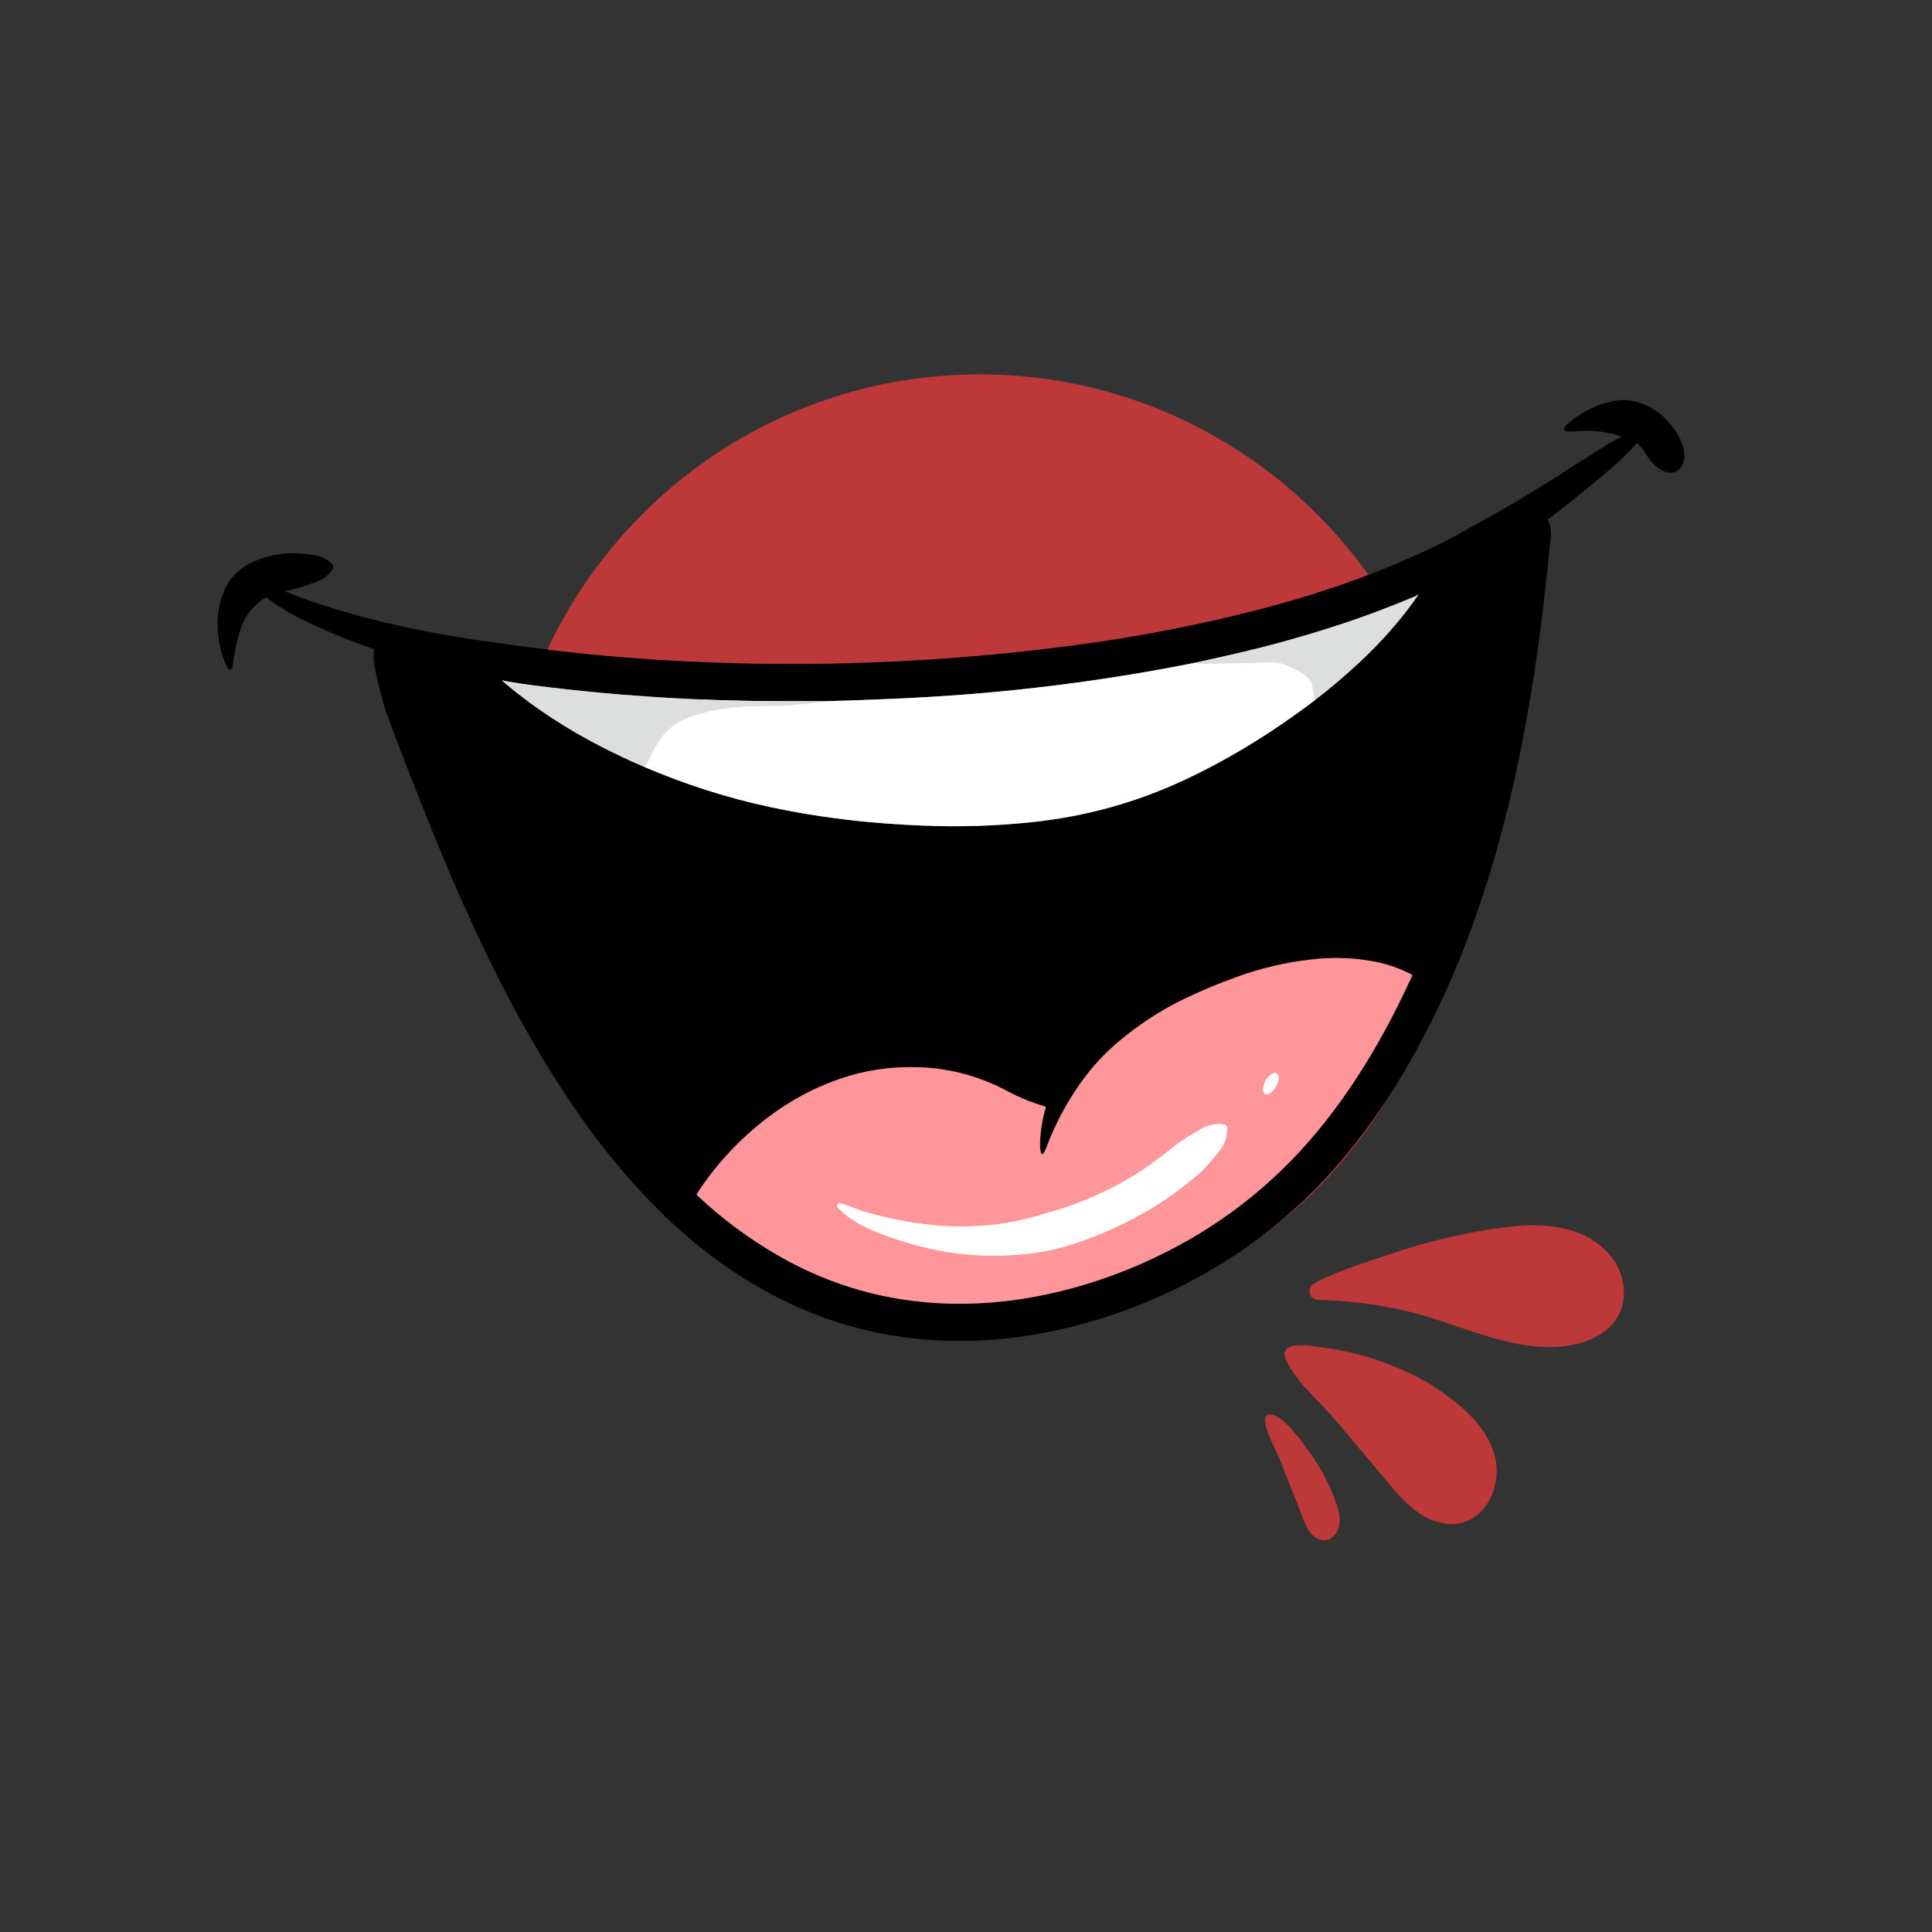 <svg version="1.0" preserveAspectRatio="xMidYMid meet" height="500" viewBox="0 0 375 375" zoomAndPan="magnify" width="500" xmlns:xlink="http://www.w3.org/1999/xlink" xmlns="http://www.w3.org/2000/svg"><rect x="0" y="0" width="375" height="375" fill="#333333" stroke="none"/><defs><clipPath id="ab66a5337a"><path clip-rule="nonzero" d="M 97 72 L 283 72 L 283 258 L 97 258 Z M 97 72"></path></clipPath><clipPath id="f5bb1c8e7a"><path clip-rule="nonzero" d="M 92.918 77.566 L 277.84 68.02 L 287.383 252.938 L 102.465 262.484 Z M 92.918 77.566"></path></clipPath><clipPath id="a4e4116979"><path clip-rule="nonzero" d="M 185.379 72.793 C 134.316 75.43 95.055 118.961 97.691 170.027 C 100.328 221.09 143.859 260.348 194.926 257.711 C 245.988 255.078 285.246 211.543 282.609 160.48 C 279.977 109.414 236.441 70.156 185.379 72.793 Z M 185.379 72.793"></path></clipPath><clipPath id="0ae7f6a262"><path clip-rule="nonzero" d="M 245 237 L 316 237 L 316 299 L 245 299 Z M 245 237"></path></clipPath><clipPath id="c926dfa394"><path clip-rule="nonzero" d="M 308.082 228.172 L 327.918 280.203 L 256.066 307.594 L 236.23 255.562 Z M 308.082 228.172"></path></clipPath><clipPath id="28a38f7624"><path clip-rule="nonzero" d="M 308.082 228.172 L 327.918 280.203 L 256.066 307.594 L 236.23 255.562 Z M 308.082 228.172"></path></clipPath><clipPath id="3e23599424"><path clip-rule="nonzero" d="M 129 98 L 263 98 L 263 167 L 129 167 Z M 129 98"></path></clipPath><clipPath id="5b3d4df60b"><path clip-rule="nonzero" d="M 40.43 90.301 L 326.488 77.027 L 334.723 254.492 L 48.664 267.766 Z M 40.43 90.301"></path></clipPath><clipPath id="7ff835c1a4"><path clip-rule="nonzero" d="M 40.43 90.301 L 326.488 77.027 L 334.723 254.492 L 48.664 267.766 Z M 40.43 90.301"></path></clipPath><clipPath id="af1370c687"><path clip-rule="nonzero" d="M 40.43 90.301 L 326.488 77.027 L 334.723 254.492 L 48.664 267.766 Z M 40.43 90.301"></path></clipPath><clipPath id="ded7cdffc2"><path clip-rule="nonzero" d="M 67 102 L 190 102 L 190 179 L 67 179 Z M 67 102"></path></clipPath><clipPath id="fec2486e1c"><path clip-rule="nonzero" d="M 40.43 90.301 L 326.488 77.027 L 334.723 254.492 L 48.664 267.766 Z M 40.43 90.301"></path></clipPath><clipPath id="e931015809"><path clip-rule="nonzero" d="M 40.43 90.301 L 326.488 77.027 L 334.723 254.492 L 48.664 267.766 Z M 40.43 90.301"></path></clipPath><clipPath id="f15a3864b3"><path clip-rule="nonzero" d="M 40.43 90.301 L 326.488 77.027 L 334.723 254.492 L 48.664 267.766 Z M 40.43 90.301"></path></clipPath><clipPath id="bbcc69ff5c"><path clip-rule="nonzero" d="M 95 105 L 286 105 L 286 191 L 95 191 Z M 95 105"></path></clipPath><clipPath id="abd16b8f35"><path clip-rule="nonzero" d="M 40.43 90.301 L 326.488 77.027 L 334.723 254.492 L 48.664 267.766 Z M 40.43 90.301"></path></clipPath><clipPath id="82c3d4693d"><path clip-rule="nonzero" d="M 40.43 90.301 L 326.488 77.027 L 334.723 254.492 L 48.664 267.766 Z M 40.43 90.301"></path></clipPath><clipPath id="4d0ce725e8"><path clip-rule="nonzero" d="M 40.43 90.301 L 326.488 77.027 L 334.723 254.492 L 48.664 267.766 Z M 40.43 90.301"></path></clipPath><clipPath id="d52da28eb3"><path clip-rule="nonzero" d="M 202 85 L 306 85 L 306 166 L 202 166 Z M 202 85"></path></clipPath><clipPath id="e958406071"><path clip-rule="nonzero" d="M 40.43 90.301 L 326.488 77.027 L 334.723 254.492 L 48.664 267.766 Z M 40.43 90.301"></path></clipPath><clipPath id="b8a7c129c9"><path clip-rule="nonzero" d="M 40.43 90.301 L 326.488 77.027 L 334.723 254.492 L 48.664 267.766 Z M 40.43 90.301"></path></clipPath><clipPath id="f10c081ea2"><path clip-rule="nonzero" d="M 40.43 90.301 L 326.488 77.027 L 334.723 254.492 L 48.664 267.766 Z M 40.43 90.301"></path></clipPath><clipPath id="029894d320"><path clip-rule="nonzero" d="M 202 98 L 286 98 L 286 166 L 202 166 Z M 202 98"></path></clipPath><clipPath id="0004a2adc2"><path clip-rule="nonzero" d="M 40.43 90.301 L 326.488 77.027 L 334.723 254.492 L 48.664 267.766 Z M 40.43 90.301"></path></clipPath><clipPath id="88254f7c0e"><path clip-rule="nonzero" d="M 40.43 90.301 L 326.488 77.027 L 334.723 254.492 L 48.664 267.766 Z M 40.43 90.301"></path></clipPath><clipPath id="5e47abf57c"><path clip-rule="nonzero" d="M 40.43 90.301 L 326.488 77.027 L 334.723 254.492 L 48.664 267.766 Z M 40.43 90.301"></path></clipPath><clipPath id="25c40be832"><path clip-rule="nonzero" d="M 95 106 L 190 106 L 190 179 L 95 179 Z M 95 106"></path></clipPath><clipPath id="3b7cbc656d"><path clip-rule="nonzero" d="M 40.43 90.301 L 326.488 77.027 L 334.723 254.492 L 48.664 267.766 Z M 40.43 90.301"></path></clipPath><clipPath id="29c263746e"><path clip-rule="nonzero" d="M 40.43 90.301 L 326.488 77.027 L 334.723 254.492 L 48.664 267.766 Z M 40.43 90.301"></path></clipPath><clipPath id="0dc8422782"><path clip-rule="nonzero" d="M 40.43 90.301 L 326.488 77.027 L 334.723 254.492 L 48.664 267.766 Z M 40.43 90.301"></path></clipPath><clipPath id="412fb26ed1"><path clip-rule="nonzero" d="M 105 155 L 305 155 L 305 268 L 105 268 Z M 105 155"></path></clipPath><clipPath id="e0ef5bc713"><path clip-rule="nonzero" d="M 40.43 90.301 L 326.488 77.027 L 334.723 254.492 L 48.664 267.766 Z M 40.43 90.301"></path></clipPath><clipPath id="0b5a90239c"><path clip-rule="nonzero" d="M 40.43 90.301 L 326.488 77.027 L 334.723 254.492 L 48.664 267.766 Z M 40.43 90.301"></path></clipPath><clipPath id="16b3ce5000"><path clip-rule="nonzero" d="M 40.43 90.301 L 326.488 77.027 L 334.723 254.492 L 48.664 267.766 Z M 40.43 90.301"></path></clipPath><clipPath id="cbfb8cbfc3"><path clip-rule="nonzero" d="M 215 178 L 279 178 L 279 243 L 215 243 Z M 215 178"></path></clipPath><clipPath id="00eae6b835"><path clip-rule="nonzero" d="M 40.43 90.301 L 326.488 77.027 L 334.723 254.492 L 48.664 267.766 Z M 40.43 90.301"></path></clipPath><clipPath id="566472dd39"><path clip-rule="nonzero" d="M 40.43 90.301 L 326.488 77.027 L 334.723 254.492 L 48.664 267.766 Z M 40.43 90.301"></path></clipPath><clipPath id="26ca4861d2"><path clip-rule="nonzero" d="M 40.43 90.301 L 326.488 77.027 L 334.723 254.492 L 48.664 267.766 Z M 40.43 90.301"></path></clipPath><clipPath id="4a7b8e4ef3"><path clip-rule="nonzero" d="M 132 188 L 269 188 L 269 268 L 132 268 Z M 132 188"></path></clipPath><clipPath id="b995f52173"><path clip-rule="nonzero" d="M 40.43 90.301 L 326.488 77.027 L 334.723 254.492 L 48.664 267.766 Z M 40.43 90.301"></path></clipPath><clipPath id="41268ebfd5"><path clip-rule="nonzero" d="M 40.43 90.301 L 326.488 77.027 L 334.723 254.492 L 48.664 267.766 Z M 40.43 90.301"></path></clipPath><clipPath id="9a4100c4e4"><path clip-rule="nonzero" d="M 40.43 90.301 L 326.488 77.027 L 334.723 254.492 L 48.664 267.766 Z M 40.43 90.301"></path></clipPath><clipPath id="eec368dac1"><path clip-rule="nonzero" d="M 42 77 L 327 77 L 327 261 L 42 261 Z M 42 77"></path></clipPath><clipPath id="3a2d20b652"><path clip-rule="nonzero" d="M 40.43 90.301 L 326.488 77.027 L 334.723 254.492 L 48.664 267.766 Z M 40.43 90.301"></path></clipPath><clipPath id="6b89a7534b"><path clip-rule="nonzero" d="M 40.43 90.301 L 326.488 77.027 L 334.723 254.492 L 48.664 267.766 Z M 40.43 90.301"></path></clipPath><clipPath id="94d8064099"><path clip-rule="nonzero" d="M 40.43 90.301 L 326.488 77.027 L 334.723 254.492 L 48.664 267.766 Z M 40.43 90.301"></path></clipPath><clipPath id="9a14db9b30"><path clip-rule="nonzero" d="M 232 115 L 276 115 L 276 136 L 232 136 Z M 232 115"></path></clipPath><clipPath id="3e5854c83f"><path clip-rule="nonzero" d="M 40.43 90.301 L 326.488 77.027 L 334.723 254.492 L 48.664 267.766 Z M 40.43 90.301"></path></clipPath><clipPath id="1afb53d5af"><path clip-rule="nonzero" d="M 40.43 90.301 L 326.488 77.027 L 334.723 254.492 L 48.664 267.766 Z M 40.43 90.301"></path></clipPath><clipPath id="fa08148a2c"><path clip-rule="nonzero" d="M 40.43 90.301 L 326.488 77.027 L 334.723 254.492 L 48.664 267.766 Z M 40.43 90.301"></path></clipPath><clipPath id="400a69d157"><path clip-rule="nonzero" d="M 97 132 L 160 132 L 160 149 L 97 149 Z M 97 132"></path></clipPath><clipPath id="1169ed6af6"><path clip-rule="nonzero" d="M 40.43 90.301 L 326.488 77.027 L 334.723 254.492 L 48.664 267.766 Z M 40.43 90.301"></path></clipPath><clipPath id="e07c8044bf"><path clip-rule="nonzero" d="M 40.43 90.301 L 326.488 77.027 L 334.723 254.492 L 48.664 267.766 Z M 40.43 90.301"></path></clipPath><clipPath id="02c4c9cf31"><path clip-rule="nonzero" d="M 40.43 90.301 L 326.488 77.027 L 334.723 254.492 L 48.664 267.766 Z M 40.43 90.301"></path></clipPath><clipPath id="3102e79422"><path clip-rule="nonzero" d="M 125 128 L 256 128 L 256 161 L 125 161 Z M 125 128"></path></clipPath><clipPath id="d5fed8e5bb"><path clip-rule="nonzero" d="M 40.43 90.301 L 326.488 77.027 L 334.723 254.492 L 48.664 267.766 Z M 40.43 90.301"></path></clipPath><clipPath id="1fdb901efe"><path clip-rule="nonzero" d="M 40.43 90.301 L 326.488 77.027 L 334.723 254.492 L 48.664 267.766 Z M 40.43 90.301"></path></clipPath><clipPath id="64bbdd489d"><path clip-rule="nonzero" d="M 40.43 90.301 L 326.488 77.027 L 334.723 254.492 L 48.664 267.766 Z M 40.43 90.301"></path></clipPath><clipPath id="8437aa7e20"><path clip-rule="nonzero" d="M 135 185 L 275 185 L 275 254 L 135 254 Z M 135 185"></path></clipPath><clipPath id="346bc0806d"><path clip-rule="nonzero" d="M 40.43 90.301 L 326.488 77.027 L 334.723 254.492 L 48.664 267.766 Z M 40.43 90.301"></path></clipPath><clipPath id="c0591fc613"><path clip-rule="nonzero" d="M 40.43 90.301 L 326.488 77.027 L 334.723 254.492 L 48.664 267.766 Z M 40.43 90.301"></path></clipPath><clipPath id="a1a2faf27f"><path clip-rule="nonzero" d="M 40.43 90.301 L 326.488 77.027 L 334.723 254.492 L 48.664 267.766 Z M 40.43 90.301"></path></clipPath><clipPath id="b85b859617"><path clip-rule="nonzero" d="M 245 208 L 249 208 L 249 213 L 245 213 Z M 245 208"></path></clipPath><clipPath id="742c76fdaf"><path clip-rule="nonzero" d="M 40.43 90.301 L 326.488 77.027 L 334.723 254.492 L 48.664 267.766 Z M 40.43 90.301"></path></clipPath><clipPath id="766bf17878"><path clip-rule="nonzero" d="M 40.43 90.301 L 326.488 77.027 L 334.723 254.492 L 48.664 267.766 Z M 40.43 90.301"></path></clipPath><clipPath id="af192c180e"><path clip-rule="nonzero" d="M 40.43 90.301 L 326.488 77.027 L 334.723 254.492 L 48.664 267.766 Z M 40.43 90.301"></path></clipPath><clipPath id="c5bba6d13c"><path clip-rule="nonzero" d="M 162 218 L 239 218 L 239 244 L 162 244 Z M 162 218"></path></clipPath><clipPath id="a322b84118"><path clip-rule="nonzero" d="M 40.43 90.301 L 326.488 77.027 L 334.723 254.492 L 48.664 267.766 Z M 40.43 90.301"></path></clipPath><clipPath id="a509eb1bb4"><path clip-rule="nonzero" d="M 40.43 90.301 L 326.488 77.027 L 334.723 254.492 L 48.664 267.766 Z M 40.43 90.301"></path></clipPath><clipPath id="71dbf5d7bf"><path clip-rule="nonzero" d="M 40.43 90.301 L 326.488 77.027 L 334.723 254.492 L 48.664 267.766 Z M 40.43 90.301"></path></clipPath></defs><g clip-path="url(#ab66a5337a)"><g clip-path="url(#f5bb1c8e7a)"><g clip-path="url(#a4e4116979)"><path fill-rule="nonzero" fill-opacity="1" d="M 92.918 77.566 L 277.84 68.02 L 287.383 252.938 L 102.465 262.484 Z M 92.918 77.566" fill="#bd3838"></path></g></g></g><g clip-path="url(#0ae7f6a262)"><g clip-path="url(#c926dfa394)"><g clip-path="url(#28a38f7624)"><path fill-rule="nonzero" fill-opacity="1" d="M 280.641 270.754 C 284.977 273.809 289.031 277.832 290.234 283 C 291.434 288.168 288.703 294.484 283.523 295.625 C 280.711 296.246 277.742 295.277 275.367 293.652 C 272.992 292.031 271.109 289.797 269.262 287.594 C 266.027 283.746 262.797 279.895 259.562 276.047 C 256.594 272.508 251.992 268.609 249.883 264.52 C 247.438 259.781 254.27 261.234 257.02 261.594 C 261.027 262.117 264.973 263.098 268.758 264.508 C 272.859 266.035 277.18 268.031 280.641 270.754 Z M 254.508 282.324 C 253.066 280.32 249.387 274.914 246.734 274.574 C 243.586 274.176 247.641 281.293 248.305 282.988 C 249.852 286.914 251.395 290.844 252.938 294.77 C 253.328 295.77 253.734 296.785 254.418 297.609 C 255.105 298.43 256.137 299.043 257.203 298.953 C 258.605 298.832 259.676 297.52 259.949 296.141 C 260.223 294.762 259.863 293.34 259.43 292.004 C 258.25 288.547 256.641 285.293 254.504 282.324 Z M 269.379 243.57 C 265.18 245.008 259.492 246.695 255.051 249.117 C 253.539 249.941 254.066 252.227 255.785 252.289 C 260.293 252.461 266.867 252.832 274.859 254.953 C 284.098 257.402 293.039 262.074 302.574 261.398 C 307.105 261.078 311.973 259.336 314.137 255.34 C 316.066 251.777 315.266 247.133 312.773 243.938 C 310.285 240.746 306.371 238.887 302.379 238.195 C 298.07 237.449 293.637 237.941 289.328 238.605 C 282.539 239.648 275.875 241.352 269.379 243.57 Z M 269.379 243.57" fill="#bd3838"></path></g></g></g><g clip-path="url(#3e23599424)"><g clip-path="url(#5b3d4df60b)"><g clip-path="url(#7ff835c1a4)"><g clip-path="url(#af1370c687)"><path stroke-miterlimit="4" stroke-opacity="1" stroke-width="2" stroke="#808080" d="M 78.537 45.501 C 72.728 46.386 66.885 46.909 61.006 47.067 C 59.629 47.105 58.25 47.123 56.872 47.123 C 54.963 47.124 53.055 47.105 51.148 47.066" stroke-linejoin="miter" fill="none" transform="matrix(2.65, -0.123, 0.123, 2.652, 18.422, 17.596)" stroke-linecap="butt"></path></g></g></g></g><g clip-path="url(#ded7cdffc2)"><g clip-path="url(#fec2486e1c)"><g clip-path="url(#e931015809)"><g clip-path="url(#f15a3864b3)"><path stroke-miterlimit="4" stroke-opacity="1" stroke-width="2" stroke="#6f6f6f" d="M 51.148 47.066 C 49.932 47.008 48.716 46.948 47.503 46.886 C 41.612 46.586 35.784 45.93 30.013 44.917 C 29.309 44.794 28.606 44.653 27.909 44.494 C 27.871 44.484 27.811 44.454 27.76 44.442 C 27.738 44.438 27.734 44.444 27.751 44.461 C 27.929 44.636 28.029 44.735 28.053 44.757 C 30.039 46.578 32.288 48.207 34.798 49.64 C 35.931 50.288 36.965 50.834 37.904 51.278" stroke-linejoin="miter" fill="none" transform="matrix(2.65, -0.123, 0.123, 2.652, 18.422, 17.596)" stroke-linecap="butt"></path></g></g></g></g><g clip-path="url(#bbcc69ff5c)"><g clip-path="url(#abd16b8f35)"><g clip-path="url(#82c3d4693d)"><g clip-path="url(#4d0ce725e8)"><path stroke-miterlimit="4" stroke-opacity="1" stroke-width="2" stroke="#808080" d="M 37.904 51.278 C 40.841 52.697 43.862 53.814 46.967 54.627 C 50.048 55.435 53.284 56.011 56.672 56.357 C 56.927 56.382 57.319 56.419 57.843 56.468 C 60.594 56.721 63.349 56.764 66.11 56.596 C 69.981 56.36 73.69 55.512 77.239 54.055 C 80.713 52.628 84.024 50.775 87.108 48.637" stroke-linejoin="miter" fill="none" transform="matrix(2.65, -0.123, 0.123, 2.652, 18.422, 17.596)" stroke-linecap="butt"></path></g></g></g></g><g clip-path="url(#d52da28eb3)"><g clip-path="url(#e958406071)"><g clip-path="url(#b8a7c129c9)"><g clip-path="url(#f10c081ea2)"><path stroke-miterlimit="4" stroke-opacity="1" stroke-width="2" stroke="#6f6f6f" d="M 87.108 48.637 C 88.176 47.901 89.287 47.047 90.439 46.073 C 92.2 44.585 93.723 42.998 95.007 41.312 C 95.032 41.278 95.026 41.273 94.991 41.295 C 94.909 41.346 94.822 41.385 94.742 41.415 C 92.914 42.087 91.146 42.662 89.436 43.141 C 86.355 44.003 83.223 44.705 80.038 45.242 C 79.539 45.326 79.039 45.412 78.537 45.501" stroke-linejoin="miter" fill="none" transform="matrix(2.65, -0.123, 0.123, 2.652, 18.422, 17.596)" stroke-linecap="butt"></path></g></g></g></g><g clip-path="url(#029894d320)"><g clip-path="url(#0004a2adc2)"><g clip-path="url(#88254f7c0e)"><g clip-path="url(#5e47abf57c)"><path stroke-miterlimit="4" stroke-opacity="1" stroke-width="2" stroke="#eeefef" d="M 87.108 48.637 L 87.048 48.576 C 87.034 48.563 87.027 48.546 87.028 48.528 C 87.025 48.232 86.989 47.873 86.933 47.609 C 86.892 47.413 86.861 47.297 86.839 47.263 C 86.543 46.806 86.017 46.463 85.51 46.2 C 85.244 46.061 85.022 45.959 84.84 45.895 C 84.65 45.827 84.406 45.785 84.111 45.77 C 83.774 45.751 83.344 45.737 82.819 45.726 C 81.747 45.704 80.687 45.679 79.643 45.648 C 79.422 45.641 79.15 45.631 78.829 45.62 C 78.748 45.617 78.651 45.577 78.537 45.501" stroke-linejoin="miter" fill="none" transform="matrix(2.65, -0.123, 0.123, 2.652, 18.422, 17.596)" stroke-linecap="butt"></path></g></g></g></g><g clip-path="url(#25c40be832)"><g clip-path="url(#3b7cbc656d)"><g clip-path="url(#29c263746e)"><g clip-path="url(#0dc8422782)"><path stroke-miterlimit="4" stroke-opacity="1" stroke-width="2" stroke="#eeefef" d="M 51.148 47.066 C 51.073 47.089 50.993 47.105 50.912 47.113 C 50.838 47.118 50.759 47.128 50.672 47.139 C 50.537 47.156 50.402 47.173 50.267 47.192 C 50.156 47.206 50.02 47.21 49.857 47.204 C 49.718 47.197 49.559 47.206 49.377 47.227 C 49.206 47.246 48.9 47.258 48.461 47.261 C 48.131 47.265 47.824 47.261 47.546 47.25 C 46.998 47.229 46.484 47.212 46.004 47.199 C 44.51 47.156 43.093 47.304 41.75 47.645 C 40.678 47.918 39.762 48.443 39.102 49.323 C 38.871 49.632 38.692 49.899 38.566 50.126 C 38.269 50.66 38.049 51.045 37.904 51.278" stroke-linejoin="miter" fill="none" transform="matrix(2.65, -0.123, 0.123, 2.652, 18.422, 17.596)" stroke-linecap="butt"></path></g></g></g></g><g clip-path="url(#412fb26ed1)"><g clip-path="url(#e0ef5bc713)"><g clip-path="url(#0b5a90239c)"><g clip-path="url(#16b3ce5000)"><path stroke-miterlimit="4" stroke-opacity="1" stroke-width="2" stroke="#804b4d" d="M 65.563 80.842 C 65.54 80.81 65.526 80.781 65.522 80.757 C 65.484 80.54 65.48 80.277 65.507 79.967 C 65.581 79.123 65.761 78.291 66.049 77.467 C 66.054 77.453 66.046 77.436 66.031 77.43 C 66.031 77.43 66.03 77.43 66.03 77.43 C 65.454 77.231 64.88 76.995 64.309 76.721 C 63.752 76.452 63.083 76.032 62.594 75.774 C 60.799 74.829 58.888 74.278 56.858 74.117 C 54.874 73.962 52.949 74.158 51.084 74.705 C 49.152 75.273 47.341 76.14 45.654 77.308 C 43.551 78.765 41.753 80.531 40.26 82.606 C 40.228 82.648 40.231 82.688 40.267 82.727 C 42.013 84.524 43.932 86.089 46.025 87.422 C 49.721 89.776 53.765 91.127 58.154 91.474 C 60.903 91.693 63.705 91.501 66.412 90.974 C 69.137 90.445 71.786 89.603 74.362 88.45 C 79.022 86.361 83.039 83.37 86.41 79.48 C 89.1 76.372 91.298 72.924 93.195 69.228 C 93.225 69.168 93.247 69.117 93.262 69.075 C 93.267 69.056 93.262 69.043 93.246 69.033 C 92.545 68.625 91.818 68.31 91.063 68.088 C 89.392 67.596 87.603 67.462 85.879 67.584 C 83.997 67.717 82.168 68.063 80.391 68.619 C 79.058 69.038 77.762 69.501 76.462 70.059 C 74.704 70.814 73.042 71.799 71.476 73.014 C 70.615 73.683 69.83 74.434 69.121 75.269 C 67.82 76.8 66.749 78.549 65.906 80.514 C 65.859 80.623 65.795 80.733 65.712 80.844 C 65.682 80.885 65.624 80.893 65.583 80.863 C 65.576 80.857 65.569 80.849 65.563 80.842" stroke-linejoin="miter" fill="none" transform="matrix(2.65, -0.123, 0.123, 2.652, 18.422, 17.596)" stroke-linecap="butt"></path></g></g></g></g><g clip-path="url(#cbfb8cbfc3)"><g clip-path="url(#00eae6b835)"><g clip-path="url(#566472dd39)"><g clip-path="url(#26ca4861d2)"><path stroke-miterlimit="4" stroke-opacity="1" stroke-width="2" stroke="#ffcbcc" d="M 82.106 77.241 C 82.31 77.371 82.685 77.15 82.939 76.747 C 83.194 76.343 83.235 75.912 83.028 75.781 C 82.822 75.651 82.449 75.872 82.195 76.276 C 81.939 76.678 81.899 77.111 82.106 77.241" stroke-linejoin="miter" fill="none" transform="matrix(2.65, -0.123, 0.123, 2.652, 18.422, 17.596)" stroke-linecap="butt"></path></g></g></g></g><g clip-path="url(#4a7b8e4ef3)"><g clip-path="url(#b995f52173)"><g clip-path="url(#41268ebfd5)"><g clip-path="url(#9a4100c4e4)"><path stroke-miterlimit="4" stroke-opacity="1" stroke-width="2" stroke="#ffcbcc" d="M 52.646 84.56 C 52.312 84.449 51.903 84.281 51.418 84.058 C 51.244 83.978 51.051 83.901 50.834 83.825 C 50.753 83.796 50.665 83.786 50.569 83.797 C 50.551 83.799 50.533 83.807 50.518 83.818 C 50.365 83.936 50.56 84.158 50.668 84.273 C 51.116 84.754 51.668 85.176 52.324 85.543 C 52.75 85.779 53.176 85.992 53.602 86.178 C 54.735 86.672 55.888 87.079 57.058 87.399 C 59.911 88.175 62.798 88.362 65.721 87.958 C 66.092 87.906 66.477 87.832 66.875 87.737 C 67.876 87.497 68.844 87.203 69.78 86.854 C 70.981 86.408 72.064 85.932 73.031 85.427 C 74.372 84.728 75.676 83.886 76.944 82.897 C 77.503 82.462 78.019 81.894 78.545 81.295 C 78.937 80.851 79.163 80.39 79.218 79.759 C 79.231 79.611 79.223 79.515 79.194 79.468 C 79.152 79.398 79.102 79.356 79.046 79.343 C 78.454 79.199 77.856 79.291 77.249 79.614 C 76.492 80.02 76.011 80.288 75.806 80.415 C 75.53 80.588 75.207 80.81 74.836 81.082 C 73.555 82.024 72.201 82.854 70.747 83.511 C 69.282 84.174 67.917 84.664 66.652 84.983 C 65.599 85.249 64.77 85.442 64.169 85.562 C 62.676 85.859 61.148 85.971 59.582 85.897 C 58.892 85.865 58.387 85.828 58.067 85.788 C 56.197 85.553 54.39 85.143 52.646 84.56" stroke-linejoin="miter" fill="none" transform="matrix(2.65, -0.123, 0.123, 2.652, 18.422, 17.596)" stroke-linecap="butt"></path></g></g></g></g><g clip-path="url(#eec368dac1)"><g clip-path="url(#3a2d20b652)"><g clip-path="url(#6b89a7534b)"><g clip-path="url(#94d8064099)"><path fill-rule="nonzero" fill-opacity="1" d="M 55.316 114.723 C 55.23 114.738 55.227 114.762 55.309 114.793 C 57.285 115.594 59.375 116.363 61.578 117.09 C 71.016 120.219 80.723 122.402 90.52 123.918 C 94.688 124.562 99.074 125.141 103.449 125.723 C 116.148 127.422 129.684 128.434 144.043 128.766 C 165.949 129.27 187.758 128.055 209.469 125.121 C 221.379 123.512 233.102 121.223 244.637 118.246 C 245.066 118.137 246.074 117.863 247.652 117.43 C 256.398 115.02 265.051 112.078 273.402 108.398 C 277.406 106.633 280.672 105.043 283.199 103.625 C 289.238 100.242 292.465 98.496 297.656 95.324 C 300.289 93.715 304.707 90.918 310.906 86.938 C 311.965 86.258 313.242 85.535 314.734 84.773 C 314.789 84.742 314.789 84.719 314.727 84.703 C 313.801 84.465 312.824 84.137 311.867 83.965 C 310.168 83.656 308.293 83.559 306.238 83.668 C 305.258 83.719 304.672 83.75 304.477 83.758 C 304.387 83.762 304.277 83.75 304.148 83.723 C 302.914 83.469 304.043 82.461 304.484 82.09 C 307.195 79.809 310.508 78.199 314.008 77.711 C 315.168 77.551 316.395 77.652 317.684 78.012 C 319.941 78.645 321.859 79.789 323.43 81.441 C 323.988 82.027 324.516 82.68 325.023 83.406 C 326.203 85.102 326.867 86.516 326.91 88.531 C 326.926 89.355 326.707 90.09 326.258 90.73 C 325.414 91.93 323.844 92.012 322.625 91.324 C 321.684 90.793 320.906 90.125 320.297 89.32 C 320.016 88.953 319.719 88.52 319.402 88.023 C 318.938 87.289 318.547 86.836 317.949 86.172 C 317.824 86.035 317.703 86.031 317.578 86.172 C 315.965 87.945 314.344 89.523 312.719 90.906 C 308.453 94.535 304.402 97.816 300.559 100.75 C 300.469 100.82 300.445 100.91 300.492 101.02 C 300.957 102.098 301.129 103.219 301.004 104.383 C 300.258 111.27 299.859 114.941 299.812 115.391 C 298.703 125.469 297.164 135.469 295.199 145.391 C 292.195 160.531 287.777 175.879 281.836 189.656 C 279.086 196.039 275.996 202.148 272.57 207.984 C 268.145 215.527 262.883 222.797 256.852 229.176 C 251.68 234.652 246.035 239.418 239.918 243.473 C 228.059 251.34 214.336 256.812 200.223 259.129 C 186.629 261.363 172.672 260.402 159.762 255.695 C 147.398 251.188 136.375 243.539 127.082 234.102 C 121.734 228.672 116.773 222.656 112.195 216.055 C 105.438 206.305 99.734 196.16 94.59 185.5 C 91.883 179.898 89.312 174.223 86.879 168.473 C 83.492 160.48 79.746 151.027 75.637 140.113 C 75.215 138.992 74.879 138.008 74.625 137.164 C 73.902 134.746 73.32 132.426 72.875 130.203 C 72.621 128.926 72.414 127.406 72.629 126.074 C 72.633 126.031 72.609 125.988 72.566 125.973 C 67.758 124.367 62.941 122.363 58.117 119.965 C 55.852 118.84 53.699 117.504 51.664 115.965 C 51.617 115.93 51.551 115.926 51.5 115.965 C 50.57 116.629 49.742 117.328 49.012 118.066 C 48.656 118.43 48.262 118.957 47.836 119.648 C 46.77 121.375 46.258 123.32 45.766 125.609 C 45.574 126.48 45.395 127.574 45.215 128.895 C 45.199 129.023 45.145 129.27 45.055 129.633 C 44.98 129.93 44.668 130.113 44.41 129.891 C 44.324 129.816 44.254 129.734 44.195 129.641 C 43.973 129.273 43.777 128.887 43.613 128.48 C 42.391 125.395 41.977 122.203 42.363 118.91 C 42.555 117.301 42.992 115.762 43.684 114.289 C 44.773 111.969 46.531 110.246 48.965 109.121 C 51.594 107.906 54.691 107.25 57.652 107.41 C 59.34 107.504 60.68 107.66 61.668 107.883 C 62.676 108.113 63.57 108.613 64.359 109.383 C 64.715 109.734 64.77 110.109 64.523 110.508 C 63.684 111.883 62.441 112.586 60.969 113.098 C 60.281 113.34 59.93 113.465 59.918 113.469 C 58.367 114.031 56.832 114.449 55.316 114.723 Z M 232.164 128.598 C 216.879 131.66 201.457 133.766 185.895 134.906 C 182.25 135.176 178.598 135.395 174.945 135.562 C 169.887 135.801 164.828 135.984 159.77 136.117 C 156.539 136.113 153.309 136.102 150.086 136.086 C 134.438 136.016 118.91 134.992 103.492 133.016 C 101.609 132.777 99.73 132.488 97.863 132.152 C 97.762 132.133 97.598 132.059 97.461 132.035 C 97.402 132.027 97.395 132.043 97.441 132.086 C 97.934 132.527 98.211 132.777 98.277 132.832 C 103.766 137.418 109.926 141.461 116.754 144.953 C 119.836 146.531 122.645 147.852 125.188 148.914 C 133.145 152.316 141.289 154.902 149.617 156.68 C 157.887 158.445 166.531 159.574 175.551 160.07 C 176.234 160.109 177.273 160.16 178.672 160.223 C 185.992 160.559 193.301 160.332 200.594 159.547 C 210.824 158.445 220.555 155.742 229.777 151.441 C 238.809 147.23 247.355 141.91 255.266 135.859 C 258.004 133.777 260.844 131.375 263.777 128.652 C 268.262 124.488 272.102 120.094 275.297 115.465 C 275.359 115.371 275.344 115.359 275.254 115.422 C 275.043 115.566 274.816 115.68 274.609 115.77 C 269.848 117.777 265.23 119.52 260.758 121 C 252.699 123.664 244.484 125.906 236.109 127.727 C 234.797 128.016 233.484 128.305 232.164 128.598 Z M 202.129 223.91 C 202.062 223.828 202.023 223.754 202.008 223.691 C 201.883 223.121 201.84 222.422 201.871 221.598 C 201.965 219.352 202.34 217.121 203 214.902 C 203.012 214.863 202.988 214.82 202.949 214.805 C 202.949 214.805 202.945 214.805 202.945 214.805 C 201.395 214.348 199.844 213.793 198.297 213.137 C 196.789 212.492 194.965 211.461 193.637 210.836 C 188.762 208.551 183.629 207.324 178.23 207.148 C 172.953 206.98 167.875 207.738 163 209.418 C 157.949 211.16 153.258 213.684 148.93 216.988 C 143.535 221.109 138.988 226.016 135.285 231.699 C 135.207 231.816 135.219 231.922 135.32 232.02 C 140.168 236.57 145.445 240.484 151.156 243.762 C 161.242 249.551 172.125 252.637 183.801 253.016 C 191.113 253.258 198.516 252.406 205.625 250.676 C 212.781 248.938 219.699 246.379 226.383 243.004 C 238.477 236.891 248.754 228.465 257.211 217.734 C 263.957 209.164 269.359 199.75 273.93 189.715 C 274.004 189.551 274.055 189.414 274.09 189.301 C 274.102 189.25 274.086 189.215 274.043 189.191 C 272.133 188.195 270.168 187.449 268.141 186.953 C 263.652 185.855 258.895 185.719 254.34 186.254 C 249.367 186.84 244.562 187.98 239.922 189.676 C 236.441 190.949 233.062 192.336 229.688 193.977 C 225.121 196.195 220.836 199.012 216.836 202.426 C 214.637 204.305 212.648 206.395 210.871 208.695 C 207.613 212.914 204.988 217.684 202.996 223 C 202.887 223.293 202.73 223.594 202.523 223.898 C 202.449 224.012 202.297 224.039 202.184 223.965 C 202.164 223.949 202.145 223.93 202.129 223.91 Z M 202.129 223.91" fill="#000000"></path></g></g></g></g><g clip-path="url(#9a14db9b30)"><g clip-path="url(#3e5854c83f)"><g clip-path="url(#1afb53d5af)"><g clip-path="url(#fa08148a2c)"><path fill-rule="nonzero" fill-opacity="1" d="M 255.266 135.859 L 255.098 135.707 C 255.059 135.672 255.039 135.629 255.039 135.582 C 254.996 134.797 254.855 133.848 254.676 133.156 C 254.543 132.641 254.445 132.336 254.383 132.25 C 253.543 131.074 252.105 130.23 250.73 129.594 C 250.008 129.258 249.406 129.016 248.918 128.867 C 248.406 128.711 247.754 128.629 246.969 128.625 C 246.074 128.617 244.934 128.633 243.539 128.668 C 240.695 128.742 237.883 128.805 235.113 128.852 C 234.527 128.859 233.805 128.867 232.953 128.879 C 232.738 128.879 232.477 128.785 232.164 128.598 C 233.484 128.305 234.797 128.016 236.109 127.73 C 244.484 125.91 252.699 123.668 260.758 121 C 265.23 119.52 269.848 117.777 274.609 115.77 C 274.816 115.68 275.043 115.566 275.254 115.422 C 275.344 115.359 275.359 115.375 275.297 115.465 C 272.102 120.094 268.262 124.488 263.777 128.652 C 260.844 131.375 258.004 133.777 255.266 135.859 Z M 255.266 135.859" fill="#dddede"></path></g></g></g></g><g clip-path="url(#400a69d157)"><g clip-path="url(#1169ed6af6)"><g clip-path="url(#e07c8044bf)"><g clip-path="url(#02c4c9cf31)"><path fill-rule="nonzero" fill-opacity="1" d="M 159.77 136.117 C 159.574 136.188 159.363 136.238 159.148 136.27 C 158.953 136.293 158.746 136.328 158.516 136.367 C 158.16 136.43 157.805 136.492 157.449 136.559 C 157.156 136.609 156.797 136.637 156.363 136.641 C 155.996 136.641 155.574 136.684 155.094 136.762 C 154.645 136.832 153.836 136.902 152.672 136.965 C 151.797 137.016 150.984 137.043 150.246 137.047 C 148.789 137.059 147.426 137.078 146.152 137.102 C 142.188 137.172 138.449 137.738 134.934 138.809 C 132.125 139.664 129.762 141.168 128.121 143.582 C 127.547 144.43 127.105 145.16 126.801 145.777 C 126.078 147.23 125.543 148.277 125.188 148.914 C 122.645 147.852 119.836 146.527 116.754 144.953 C 109.926 141.461 103.766 137.418 98.277 132.832 C 98.211 132.777 97.934 132.527 97.438 132.086 C 97.391 132.047 97.398 132.027 97.461 132.035 C 97.594 132.059 97.762 132.133 97.859 132.152 C 99.73 132.488 101.609 132.777 103.492 133.016 C 118.906 134.992 134.438 136.016 150.082 136.086 C 153.309 136.102 156.539 136.113 159.77 136.117 Z M 159.77 136.117" fill="#dddede"></path></g></g></g></g><g clip-path="url(#3102e79422)"><g clip-path="url(#d5fed8e5bb)"><g clip-path="url(#1fdb901efe)"><g clip-path="url(#64bbdd489d)"><path fill-rule="nonzero" fill-opacity="1" d="M 232.164 128.598 C 232.477 128.785 232.738 128.879 232.953 128.879 C 233.805 128.867 234.527 128.859 235.113 128.852 C 237.887 128.805 240.695 128.742 243.543 128.668 C 244.934 128.633 246.078 128.617 246.969 128.625 C 247.758 128.629 248.406 128.711 248.918 128.867 C 249.406 129.016 250.008 129.258 250.73 129.594 C 252.109 130.23 253.543 131.074 254.383 132.25 C 254.445 132.336 254.543 132.641 254.676 133.156 C 254.855 133.848 255 134.797 255.039 135.582 C 255.039 135.629 255.062 135.672 255.098 135.707 L 255.266 135.859 C 247.355 141.91 238.812 147.23 229.781 151.441 C 220.555 155.742 210.828 158.445 200.594 159.547 C 193.301 160.332 185.992 160.559 178.672 160.227 C 177.273 160.16 176.234 160.109 175.551 160.074 C 166.531 159.574 157.887 158.445 149.617 156.68 C 141.289 154.902 133.145 152.316 125.188 148.914 C 125.543 148.277 126.082 147.23 126.801 145.777 C 127.105 145.16 127.547 144.43 128.121 143.582 C 129.762 141.168 132.125 139.664 134.938 138.809 C 138.449 137.742 142.191 137.172 146.156 137.102 C 147.43 137.078 148.793 137.062 150.246 137.047 C 150.988 137.043 151.797 137.016 152.676 136.969 C 153.84 136.902 154.645 136.832 155.098 136.762 C 155.574 136.684 155.996 136.641 156.363 136.641 C 156.797 136.637 157.16 136.613 157.449 136.559 C 157.809 136.496 158.164 136.43 158.52 136.367 C 158.746 136.328 158.957 136.293 159.148 136.27 C 159.367 136.238 159.574 136.188 159.773 136.117 C 164.832 135.984 169.891 135.801 174.949 135.566 C 178.602 135.395 182.25 135.176 185.895 134.91 C 201.457 133.766 216.879 131.66 232.164 128.598 Z M 232.164 128.598" fill="#ffffff"></path></g></g></g></g><g clip-path="url(#8437aa7e20)"><g clip-path="url(#346bc0806d)"><g clip-path="url(#c0591fc613)"><g clip-path="url(#a1a2faf27f)"><path fill-rule="nonzero" fill-opacity="1" d="M 202.129 223.91 C 202.211 224.02 202.367 224.035 202.473 223.953 C 202.492 223.938 202.508 223.922 202.523 223.898 C 202.727 223.594 202.887 223.293 202.996 223 C 204.988 217.684 207.613 212.914 210.871 208.691 C 212.648 206.391 214.637 204.305 216.836 202.426 C 220.836 199.012 225.121 196.195 229.684 193.977 C 233.062 192.336 236.441 190.945 239.922 189.676 C 244.559 187.98 249.367 186.84 254.336 186.254 C 258.895 185.719 263.652 185.855 268.141 186.953 C 270.168 187.449 272.133 188.195 274.039 189.188 C 274.086 189.211 274.102 189.25 274.09 189.301 C 274.055 189.414 274.004 189.551 273.93 189.715 C 269.359 199.75 263.957 209.164 257.211 217.73 C 248.754 228.465 238.477 236.887 226.379 243 C 219.699 246.379 212.781 248.938 205.625 250.676 C 198.516 252.406 191.113 253.258 183.797 253.016 C 172.125 252.633 161.242 249.547 151.156 243.762 C 145.445 240.484 140.168 236.57 135.32 232.016 C 135.219 231.922 135.207 231.816 135.281 231.699 C 138.984 226.012 143.535 221.109 148.93 216.988 C 153.258 213.684 157.945 211.16 163 209.418 C 167.875 207.734 172.953 206.98 178.23 207.148 C 183.629 207.32 188.762 208.551 193.633 210.836 C 194.965 211.461 196.785 212.492 198.293 213.133 C 199.844 213.789 201.391 214.348 202.945 214.805 C 202.988 214.816 203.012 214.859 203 214.902 C 202.34 217.121 201.965 219.352 201.871 221.594 C 201.84 222.422 201.883 223.121 202.008 223.691 C 202.023 223.754 202.062 223.828 202.129 223.91 Z M 245.527 212.328 C 246.086 212.648 247.051 212.016 247.676 210.914 C 248.301 209.812 248.355 208.664 247.793 208.344 C 247.23 208.023 246.27 208.656 245.645 209.758 C 245.016 210.855 244.965 212.008 245.527 212.328 Z M 168.352 235.359 C 167.453 235.105 166.348 234.711 165.035 234.18 C 164.566 233.988 164.043 233.809 163.461 233.633 C 163.242 233.566 163.008 233.551 162.754 233.59 C 162.707 233.598 162.66 233.621 162.621 233.652 C 162.23 233.984 162.773 234.551 163.074 234.84 C 164.32 236.062 165.836 237.113 167.621 238.004 C 168.777 238.578 169.934 239.09 171.086 239.531 C 174.148 240.703 177.254 241.641 180.395 242.344 C 188.051 244.051 195.727 244.191 203.422 242.762 C 204.398 242.578 205.41 242.336 206.453 242.035 C 209.078 241.273 211.605 240.375 214.043 239.336 C 217.172 238.004 219.984 236.609 222.484 235.152 C 225.953 233.133 229.305 230.738 232.543 227.961 C 233.973 226.738 235.27 225.168 236.59 223.516 C 237.574 222.289 238.117 221.039 238.184 219.359 C 238.199 218.965 238.168 218.711 238.086 218.59 C 237.965 218.41 237.828 218.309 237.676 218.277 C 236.09 217.969 234.516 218.285 232.949 219.219 C 230.992 220.387 229.75 221.156 229.223 221.52 C 228.512 222.012 227.684 222.641 226.734 223.406 C 223.453 226.062 219.969 228.43 216.195 230.352 C 212.395 232.289 208.836 233.758 205.523 234.758 C 202.766 235.594 200.594 236.207 199.016 236.598 C 195.094 237.57 191.059 238.055 186.898 238.051 C 185.066 238.051 183.723 238.016 182.871 237.949 C 177.887 237.555 173.047 236.691 168.352 235.359 Z M 168.352 235.359" fill="#ff9699"></path></g></g></g></g><g clip-path="url(#b85b859617)"><g clip-path="url(#742c76fdaf)"><g clip-path="url(#766bf17878)"><g clip-path="url(#af192c180e)"><path fill-rule="nonzero" fill-opacity="1" d="M 247.797 208.332 C 247.934 208.41 248.031 208.531 248.102 208.703 C 248.168 208.879 248.195 209.082 248.184 209.324 C 248.172 209.566 248.125 209.824 248.035 210.098 C 247.949 210.371 247.832 210.641 247.68 210.902 C 247.531 211.168 247.359 211.406 247.168 211.621 C 246.98 211.836 246.781 212.012 246.582 212.141 C 246.379 212.273 246.188 212.355 246.008 212.387 C 245.824 212.418 245.664 212.395 245.531 212.316 C 245.395 212.242 245.297 212.117 245.227 211.945 C 245.16 211.773 245.133 211.566 245.145 211.324 C 245.156 211.082 245.203 210.824 245.293 210.551 C 245.379 210.277 245.496 210.012 245.648 209.746 C 245.797 209.48 245.969 209.242 246.16 209.027 C 246.352 208.812 246.547 208.641 246.746 208.508 C 246.949 208.375 247.141 208.293 247.324 208.262 C 247.504 208.23 247.664 208.254 247.797 208.332 Z M 247.797 208.332" fill="#ffffff"></path></g></g></g></g><g clip-path="url(#c5bba6d13c)"><g clip-path="url(#a322b84118)"><g clip-path="url(#a509eb1bb4)"><g clip-path="url(#71dbf5d7bf)"><path fill-rule="nonzero" fill-opacity="1" d="M 168.352 235.359 C 173.047 236.691 177.887 237.555 182.871 237.949 C 183.723 238.02 185.066 238.051 186.898 238.055 C 191.055 238.055 195.094 237.57 199.016 236.598 C 200.594 236.207 202.766 235.594 205.523 234.758 C 208.836 233.758 212.395 232.289 216.195 230.352 C 219.969 228.434 223.453 226.062 226.734 223.41 C 227.684 222.641 228.512 222.012 229.223 221.52 C 229.75 221.156 230.992 220.391 232.949 219.219 C 234.516 218.285 236.09 217.973 237.676 218.277 C 237.828 218.309 237.965 218.414 238.086 218.59 C 238.168 218.711 238.199 218.969 238.184 219.359 C 238.117 221.039 237.574 222.289 236.59 223.52 C 235.27 225.168 233.973 226.738 232.543 227.965 C 229.305 230.738 225.953 233.133 222.484 235.152 C 219.984 236.609 217.172 238.004 214.043 239.336 C 211.605 240.375 209.078 241.277 206.453 242.035 C 205.41 242.34 204.398 242.582 203.422 242.762 C 195.727 244.195 188.051 244.055 180.398 242.344 C 177.254 241.641 174.148 240.703 171.086 239.531 C 169.934 239.09 168.777 238.582 167.621 238.004 C 165.836 237.117 164.32 236.062 163.074 234.844 C 162.773 234.551 162.23 233.988 162.621 233.656 C 162.66 233.621 162.707 233.602 162.754 233.594 C 163.008 233.555 163.242 233.566 163.461 233.633 C 164.043 233.809 164.566 233.992 165.035 234.18 C 166.348 234.711 167.453 235.105 168.352 235.359 Z M 168.352 235.359" fill="#ffffff"></path></g></g></g></g></svg>